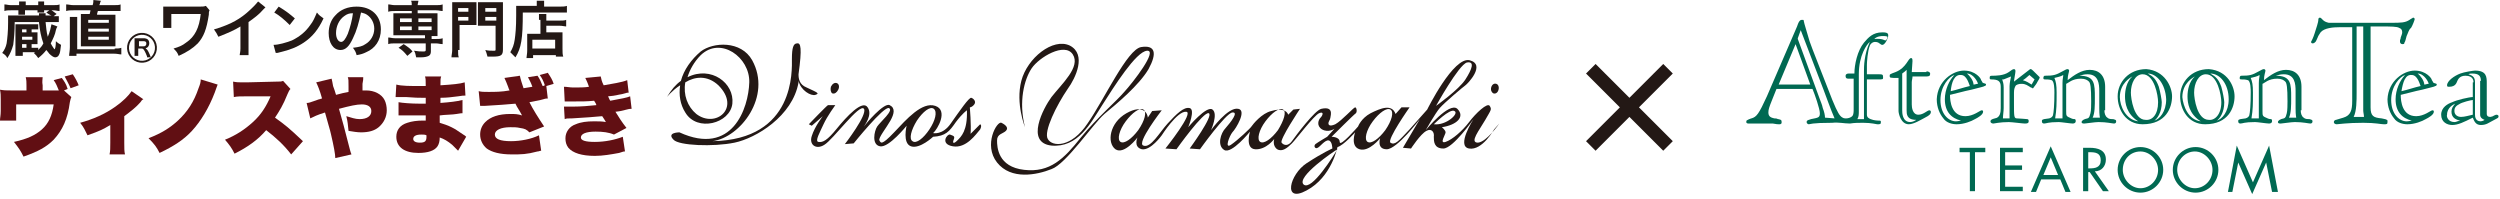 <?xml version="1.0" encoding="utf-8"?>
<!-- Generator: Adobe Illustrator 23.0.0, SVG Export Plug-In . SVG Version: 6.00 Build 0)  -->
<svg version="1.1" id="レイヤー_1" xmlns="http://www.w3.org/2000/svg" xmlns:xlink="http://www.w3.org/1999/xlink" x="0px"
	 y="0px" viewBox="0 0 340 27" width="340" height="27" style="enable-background:new 0 0 340 27;" xml:space="preserve">
<style type="text/css">
	.st0{fill:#231815;}
	.st1{fill:#610F13;}
	.st2{fill:none;stroke:#231815;stroke-width:0.262;}
	.st3{fill:#006952;}
</style>
<g>
	<g>
		<g>
			<path class="st0" d="M110.9,12.9c0.6-0.2,0.3-0.3-1.2-1c-1-0.4-1.1-1.2-1.1-1.8c0.5-3.6,0.3-4.3-0.2-4.2c-0.5,0-0.7,0.6-0.7,2.1
				c0,1.5,0.5,11-10.8,11.2c3.8-0.5,8.1-6.1,5.4-11c-1.5-2.7-5.3-2.5-7-1.2c-1.3,1.1-2.3,2.5-2.7,4c-0.7,0.5-1.3,1.2-1.9,2.2
				c0,0,0.7-0.9,1.8-1.6c-0.2,1.3,0,2.6,0.7,3.7c1.6,2.7,6.1,1.5,6.4-1.2c0.3-2.8-2.9-5.2-6.1-3.6c0.3-1,0.9-2.1,1.8-3
				c2.7-2.6,6.7,0.3,6.6,3.7c-0.1,3.5-2.3,10.1-9.5,6.8c0,0-1.8,0-0.8,1c0.7,0.8,5.4,1,8.3,0.4c2.9-0.6,7.9-3.6,8.7-8.2
				c0-0.1,0-0.1,0-0.2C108.9,12.3,110.3,13.1,110.9,12.9z M97.7,11.6c3.1,3.1-0.4,5.9-3,3.9c-1.2-1-1.8-2.6-1.5-4.3
				C94.5,10.4,96.2,10.2,97.7,11.6z"/>
			<path class="st0" d="M133.3,16.9l-1.3,1.3c0.1-1.1-0.1-3.6-0.1-3.6s0.3,0,0.6-0.4c0.3-0.4-0.1-0.8-0.4-0.9
				c-0.3-0.1-1.6,1.8-2.8,3.5c-1.1,1.6-2.4,1.3-2.4,1.3c0.6-0.5,2.1-3.1,0.3-3.7c-1.8-0.6-3.9,1.8-5.6,3.6c-1.8,1.9-1.8,1.4-2,1.1
				c-0.2-0.3,1-1.8,1.5-2.7c0.5-0.9,0.7-1.7-0.1-2.1c-0.8-0.4-3.3,2.6-3.5,2.9c0.1-0.2,1.2-1.6,0.5-2.6c-0.7-1.1-2.9,1.3-4.2,2.9
				c-1.3,1.6-1.9,1.9-2.5,1.8c-0.5-0.1,0.2-1.3,0.7-2.4c0.5-1.1,1.6-2.6,1.6-2.6s-0.8,0-1,0c-0.2,0.1-2.6,2.6-2.6,2.6l0.4,0.2
				l1.5-1.3c0,0-1.1,1.4-1.5,2.7c-0.4,1.2,0.6,1.9,1.7,1.2c1.2-0.7,4.8-5.7,5.4-4.9c0.5,0.8-2.6,4.8-2.6,4.8l1.2-0.1
				c0,0,4.1-5.1,4.8-4.8c0.7,0.3-1.2,1.9-1.6,2.5c-0.4,0.6-0.8,2.5,0.4,2.7c1.2,0.2,3.6-2.8,3.6-2.8s-0.6,2.4,0.6,2.8
				c1.2,0.4,3-1.3,3-1.3c1.7-0.1,2.2-0.7,3.1-2c0.9-1.2,1.5-1.6,1.5-1.6c0.1,2.8-0.8,3.6-1.3,4.1c-0.5,0.5-0.7,0.4-0.5-0.1
				c0.2-0.5,0-0.5-0.5-0.7c-0.4-0.1-1.4,1.3,0.4,1.6c1.8,0.3,3.1-1.6,3.7-2.3C133.6,17,133.3,16.9,133.3,16.9z M126.4,17.6
				c-0.8,1.2-1.8,2-2.3,1.6c-0.5-0.3-0.2-1.5,0.6-2.8c0.8-1.2,1.8-2,2.3-1.6C127.5,15.2,127.2,16.4,126.4,17.6z"/>
			<path class="st0" d="M113.2,12.7c0.3,0.1,0.6-0.1,0.8-0.5c0.2-0.4,0.1-0.8-0.2-0.9c-0.3-0.1-0.6,0.1-0.8,0.5
				C112.9,12.2,113,12.6,113.2,12.7z"/>
			<path class="st0" d="M156.2,9.4c1.2-2.2,0.9-3.3-1-3c-1.9,0.3-5,7.1-7.3,10.4c-2.2,3.3-4.8,3.2-5.4,2.1c-0.6-1,1.2-4.6,2.7-6.8
				c1.1-1.5,2.6-4.7,0.3-5.9c-2.3-1.1-5.8,1.7-6.6,4.8c-0.8,3.1,0.5,6.3,0.5,6.3c-0.9-3.5-0.1-6.5,0.9-8c1-1.5,4.5-3.6,5.6-1.9
				c1.1,1.7-1.5,4-2.9,5.8c-1.1,1.5-3.6,6.2,0,6.6c3.6,0.3,5.3-3,6.9-5.5c1.6-2.5,4.6-7.3,6.1-7.4c1.5-0.1-1.9,4.3-3.1,5.6
				c-1.1,1.3-3.6,3.4-5.9,6.2c-2.3,2.9-4.2,4.8-7.7,4.4c-3.6-0.4-3.7-3.1-3.7-4c0-0.9,0.8-0.9,1.2-1.3c0.4-0.4,0-0.8-0.6-1.1
				c-0.6-0.3-2.5,3-0.6,5.4c1.9,2.4,5.4,1.7,7.4,0.9c2-0.7,5.6-6.1,7.2-7.5C151.9,14.1,154.9,11.6,156.2,9.4z"/>
			<path class="st0" d="M203.9,16.8c0,0-1.7,2.5-2.9,2.6c-1.2,0,0.2-1.7,1-3.1c0.8-1.4,0.9-1.4,0.6-1.9c-0.3-0.5-1.9,1-2.8,2.2
				c-0.9,1.2-2.3,2.4-3.2,2.7c-0.9,0.3,0-1,0-1.3c0-0.3-0.5-0.7-0.5-0.7c2-0.3,3.2-1.4,2.1-2.5c-1.1-1-4.3,2.9-4.3,2.9
				s1.3-2.3,1.9-3c0.6-0.7,3.2-2.9,3.5-3.1c0.3-0.2,2.8-2.8,0.6-3.4c-2.2-0.6-5.8,6.7-5.8,6.7s-0.9,1-2.4,2.7
				c-1.5,1.6-2,2.2-2.6,1.8c-0.5-0.4,2.6-4.8,2.6-4.8l-1.1,0l-0.8,0.9c-0.5-1.4-2-0.8-3.4-0.1c-1.3,0.7-1.7,1.8-1.7,1.8
				s-2.5,2.9-2.5,2.1c0-0.7-1.1-0.7-1.1-0.7s3-3,3.3-3.2c0.2-0.2,0.1-0.8-0.1-0.8c-0.2,0-1.8,1.8-2.7,2.3c-0.9,0.4-1,0-0.9-0.3
				c0.1-0.3,0.2-0.2,0.3-1c0.1-0.8-0.4-1-1.3-0.8c-0.9,0.2-3.5,3.7-4,4.4c-0.5,0.7-1.1,0.6-1.4,0.2c-0.3-0.4,2.5-4.6,2.5-4.6
				l-0.9,0.1l-0.7,0.7c-0.2-0.6-1-0.9-2.3-0.5c-1.3,0.3-2.5,1.8-2.7,2.1c-0.1,0.2-1.9,1.9-2.8,2.5c-0.9,0.6-0.2-1.2,0.2-1.7
				c0.5-0.5,2-3,0.8-3.2c-1.4-0.3-3.7,2.9-3.7,2.9s1-2.2,0.2-2.8c-0.8-0.6-3.3,2.4-3.3,2.4s1-2.4,0.2-2.6c-0.8-0.2-1.8,0.8-3,2.1
				c-1.1,1.2-2.3,3.4-3.3,3c-1-0.3,2.5-4.8,2.5-4.8l-1.3,0.1l-0.6,0.9c0-0.5-0.6-1.9-2.9-0.6c-2.3,1.3-2.7,4-1.5,4.9
				c1.2,0.8,3-1.6,3-1.6s-0.6,1.3,0.6,1.6c1.2,0.2,2.7-1.9,2.7-1.9s2.1-3.3,3.3-3.2c1.2,0-2.8,5-2.8,5l1.5,0.1c0,0,3.7-5.2,4.4-4.9
				c0.7,0.3-2.6,4.8-2.6,4.8l1.4,0.1c0,0,3.5-4.9,4.4-5c0.9-0.1-0.2,1.3-0.9,2.1c-0.7,0.7-1.2,2.4-0.2,3c1,0.6,3.5-2.5,3.5-2.5
				s-0.7,2.3,0.7,2.4c1.5,0.1,2.6-1.4,2.6-1.4s-0.3,0.9,0.4,1.4c0.7,0.4,1.4-0.2,2-0.8c0.6-0.6,3-3.8,3.7-4.1
				c0.7-0.3,0.5,0.3,0.2,0.6c-0.3,0.3-0.6,1.1,0.2,1.6c0.9,0.5,1.7-0.1,1.7-0.1l-1,1.1c0,0-1.2,0.7-1.6,1c-0.3,0.3,0,0.7,0.3,0.5
				c0.3-0.1,1-1.1,1.5-1c0.5,0.1,0.5,1.1,0.5,1.1s-1.2,0.5-3.5,2c-2.3,1.5-3.3,5.5,0,3.7c3.4-1.8,4.2-5.9,4.2-5.9
				c0.8-0.2,2.4-2,2.4-2s-0.7,1.9,0.6,2.3c1.3,0.4,2.8-1.5,2.8-1.5s-0.5,1.5,0.9,1.5c1.4,0,4.5-4.1,4.5-4.1l-2.3,3.9l1.1,0.1
				c0,0,1.3-2,2.1-2.4c0.7-0.4,1.1,0.2,1,0.8c0,0.6,0,1.6,1.3,1.6c1.3,0,4.1-4,4.1-4s-2.4,3.7-0.6,4c1.8,0.3,3.4-2.6,3.4-2.6
				L203.9,16.8z M199.5,8.5c1.1-0.2,0.7,0.9-0.2,2.3c-0.9,1.4-4,3.6-4,3.6S198.4,8.8,199.5,8.5z M154.8,17.7
				c-0.9,1.2-1.9,1.9-2.4,1.6c-0.5-0.3-0.2-1.6,0.7-2.8c0.9-1.2,1.9-1.9,2.4-1.6C156,15.2,155.7,16.4,154.8,17.7z M173.8,17.7
				c-0.9,1.2-1.9,1.9-2.4,1.6c-0.5-0.3-0.2-1.6,0.7-2.8c0.9-1.2,1.9-1.9,2.4-1.6C175,15.2,174.6,16.4,173.8,17.7z M181.9,20.3
				C181.9,20.3,181.9,20.3,181.9,20.3c-0.5,0.8-3.5,5.7-4.6,4.8C176.2,24.1,181.5,20.5,181.9,20.3C181.9,20.2,181.9,20.2,181.9,20.3
				L181.9,20.3z M188.4,17.7c-0.9,1.2-1.9,1.9-2.4,1.6c-0.5-0.3-0.2-1.6,0.7-2.8c0.9-1.2,1.9-1.9,2.4-1.6
				C189.6,15.2,189.3,16.4,188.4,17.7z M195,16.9c0,0,2.2-2.2,2.8-1.8C198.5,15.4,196.7,17.1,195,16.9z"/>
			<path class="st0" d="M203.1,12.7c0.3,0.1,0.6-0.1,0.7-0.5c0.1-0.3,0-0.7-0.3-0.8c-0.3-0.1-0.6,0.1-0.7,0.5
				C202.7,12.3,202.9,12.6,203.1,12.7z"/>
		</g>
		<g>
			<path class="st0" d="M5.2,6.8c0.3-0.3,0.5-0.5,0.7-0.9C5.6,5.1,5.4,4.1,5.3,3H2c0,1.3-0.1,2.3-0.2,3.1C1.6,6.8,1.4,7.3,1,7.9
				C0.8,7.5,0.6,7.4,0.3,7.2c0.3-0.4,0.5-0.8,0.6-1.3C1,5.2,1.1,4.3,1.1,3.1c0-0.4,0-0.7,0-1c0.2,0,0.5,0,0.9,0h3.3
				c0-0.1,0-0.1,0-0.3h0.9c0,0.1,0,0.1,0,0.3H7C6.7,2,6.6,1.9,6.3,1.7l0.4-0.3H6c0,0.1,0,0.2,0,0.3H5.1c0-0.1,0-0.2,0-0.3H3.4v0.2
				c0,0.2,0,0.3,0,0.4H2.5c0-0.1,0-0.2,0-0.4V1.4H1.5c-0.4,0-0.6,0-0.9,0.1V0.6c0.3,0,0.5,0.1,0.9,0.1h1.1V0.6c0-0.2,0-0.3,0-0.4
				h0.9c0,0.2,0,0.2,0,0.4v0.1h1.7V0.6c0-0.2,0-0.3,0-0.4H6c0,0.1,0,0.2,0,0.4v0.1h1.2c0.4,0,0.7,0,0.9-0.1v0.9
				c-0.3,0-0.5-0.1-0.9-0.1H7c0.2,0.1,0.4,0.3,0.7,0.5L7.3,2.2c0.4,0,0.5,0,0.7,0V3C7.7,3,7.4,3,7.1,3H6.2c0.1,0.8,0.1,1.3,0.3,2
				C6.8,4.3,6.9,3.8,7,3.3l0.8,0.3c0,0.1-0.1,0.1-0.2,0.5C7.5,4.7,7.2,5.3,6.9,5.9c0.2,0.4,0.5,0.8,0.5,0.8c0.1,0,0.2-0.4,0.2-1.1
				C7.8,5.8,8.1,6,8.3,6.1C8.2,6.8,8.2,7.2,8,7.5C7.9,7.7,7.7,7.8,7.5,7.8C7.3,7.8,7,7.6,6.7,7.3C6.6,7.2,6.5,7,6.3,6.8
				C6,7.2,5.7,7.5,5.2,7.9C5,7.6,4.9,7.5,4.6,7.2c0.1,0,0.1-0.1,0.2-0.1c-0.1,0-0.2,0-0.3,0H3.1v0.5H2.1c0-0.3,0-0.5,0-0.9V4
				c0-0.3,0-0.5,0-0.7c0.2,0,0.4,0,0.8,0h1.5c0.4,0,0.6,0,0.8,0v0.7C4.9,4,4.8,4,4.5,4H4.3v0.4h0.3c0.3,0,0.5,0,0.5,0
				c0,0.1,0,0.2,0,0.4v0.8c0,0.2,0,0.3,0,0.4C4.9,6,4.9,6,4.6,6H4.3v0.5h0.2c0.4,0,0.6,0,0.7,0V6.8z M3.6,4.4V4H3v0.4H3.6z M4.4,5.4
				V5H3v0.4H4.4z M3,6v0.5h0.6V6H3z"/>
			<path class="st0" d="M12.6,0.7c0.1-0.3,0.1-0.5,0.1-0.7l1,0.1c0,0.1,0,0.1-0.1,0.3c0,0.1,0,0.1-0.1,0.3h1.9c0.5,0,0.8,0,1-0.1
				v0.9c-0.3,0-0.5,0-1,0h-2.1c0,0.2-0.1,0.2-0.1,0.5h1.5c0.5,0,0.7,0,1,0c0,0.2,0,0.5,0,1v2.4c0,0.5,0,0.7,0,0.9c-0.3,0-0.4,0-1,0
				H12c-0.5,0-0.7,0-1,0c0-0.2,0-0.5,0-0.9V2.9c0-0.5,0-0.7,0-1c0.3,0,0.5,0,1,0h0.2c0-0.1,0.1-0.3,0.1-0.5h-2.3c-0.4,0-0.7,0-1,0.1
				V0.6c0.3,0,0.6,0.1,1,0.1H12.6z M15.6,6.6c0.4,0,0.6,0,0.9-0.1v0.9c-0.3,0-0.5-0.1-1-0.1h-5.1v0.3h-1c0-0.3,0.1-0.7,0.1-1.2V3.2
				c0-0.5,0-0.7,0-0.9h1c0,0.2,0,0.5,0,0.9v3.5H15.6z M12,3.1h2.8V2.7H12V3.1z M12,4.3h2.8V3.9H12V4.3z M12,5.4h2.8V5H12V5.4z"/>
			<path class="st0" d="M28.5,1.4c-0.1,0.2-0.1,0.3-0.1,0.6c-0.3,2-0.7,3-1.5,3.9c-0.7,0.7-1.5,1.2-2.6,1.7c-0.2-0.5-0.3-0.6-0.7-1
				c0.7-0.2,1.2-0.4,1.7-0.8c1.2-0.8,1.8-2,2-3.9l-4,0v1.2c0,0.6,0,0.6,0,0.7l-1.1,0c0-0.2,0-0.3,0-0.7V1.6c0-0.4,0-0.5,0-0.7
				c0.2,0,0.5,0,0.7,0h4.1c0.6,0,0.7,0,1-0.1L28.5,1.4z"/>
			<path class="st0" d="M36.1,1c-0.1,0.1-0.2,0.2-0.3,0.3c-0.6,0.7-1.3,1.2-2,1.7v3.6c0,0.5,0,0.7,0,0.9h-1.2c0-0.2,0.1-0.4,0.1-0.9
				v-3c-1,0.6-1.5,0.8-3,1.4c-0.2-0.4-0.3-0.6-0.6-1c1.7-0.5,3.1-1.1,4.4-2.2c0.7-0.6,1.3-1.2,1.6-1.6L36.1,1z"/>
			<path class="st0" d="M37.2,6.1c0.7,0,1.7-0.3,2.5-0.6c1-0.5,1.8-1.1,2.5-2.1c0.4-0.5,0.6-1,0.9-1.7c0.3,0.4,0.5,0.5,0.9,0.8
				c-0.7,1.5-1.5,2.5-2.7,3.3c-0.9,0.6-1.9,1-3.2,1.3c-0.3,0.1-0.4,0.1-0.6,0.1L37.2,6.1z M37.9,0.9c1,0.6,1.5,1,2.2,1.6l-0.7,0.9
				c-0.7-0.7-1.4-1.3-2.1-1.7L37.9,0.9z"/>
			<path class="st0" d="M48,5.2c-0.5,1.1-1,1.6-1.7,1.6c-1,0-1.6-1-1.6-2.3c0-0.9,0.3-1.8,0.9-2.4c0.7-0.8,1.7-1.2,2.9-1.2
				c2,0,3.3,1.2,3.3,3.1c0,1.5-0.8,2.6-2,3.1c-0.4,0.2-0.7,0.3-1.3,0.4c-0.1-0.4-0.2-0.6-0.5-1c0.8-0.1,1.3-0.2,1.7-0.5
				c0.7-0.4,1.2-1.2,1.2-2.1c0-0.8-0.4-1.5-1-1.9c-0.3-0.2-0.5-0.2-0.8-0.3C48.8,3.1,48.5,4.2,48,5.2z M46.8,2.2
				c-0.7,0.5-1.1,1.4-1.1,2.3c0,0.7,0.3,1.2,0.7,1.2c0.3,0,0.6-0.4,0.9-1.1c0.3-0.8,0.6-1.9,0.7-2.8C47.5,1.8,47.2,1.9,46.8,2.2z"/>
			<path class="st0" d="M53.7,1.5c-0.4,0-0.6,0-0.9,0.1V0.6c0.3,0,0.5,0.1,0.9,0.1H56c0-0.3,0-0.4-0.1-0.6h1c0,0.2-0.1,0.4-0.1,0.6
				h2.5c0.4,0,0.6,0,0.9-0.1v0.9c-0.3,0-0.5-0.1-0.9-0.1h-2.5v0.4h1.9c0.4,0,0.6,0,0.8,0c0,0.3,0,0.4,0,0.7v1.7c0,0.3,0,0.4,0,0.7
				c-0.3,0-0.4,0-0.8,0v0.4h0.6c0.4,0,0.6,0,0.9-0.1V6c-0.3,0-0.6-0.1-0.9-0.1h-0.7V7c0,0.3-0.1,0.5-0.3,0.6
				c-0.2,0.1-0.5,0.2-1.1,0.2c-0.1,0-0.3,0-0.6,0c-0.1-0.4-0.1-0.6-0.3-0.9C56.9,7,57.2,7,57.5,7c0.3,0,0.4,0,0.4-0.2V5.9h-4.2
				c-0.3,0-0.6,0-0.9,0.1V5.1c0.3,0,0.5,0.1,0.9,0.1h4.1V4.8h-3.5c-0.4,0-0.6,0-0.8,0c0-0.3,0-0.4,0-0.7V2.5c0-0.3,0-0.4,0-0.7
				c0.2,0,0.4,0,0.8,0H56V1.5H53.7z M55.4,7.6c-0.5-0.6-0.7-0.8-1.2-1.1L54.9,6c0.6,0.4,0.9,0.6,1.2,1L55.4,7.6z M54.4,2.5V3H56V2.5
				H54.4z M54.4,3.6v0.5H56V3.6H54.4z M56.9,3h1.8V2.5h-1.8V3z M56.9,4.1h1.8V3.6h-1.8V4.1z"/>
			<path class="st0" d="M62.3,6.8c0,0.5,0,0.8,0.1,1h-1c0-0.3,0.1-0.6,0.1-1V1.2c0-0.4,0-0.7,0-0.9c0.2,0,0.4,0,0.9,0h1.5
				c0.4,0,0.6,0,0.9,0c0,0.2,0,0.5,0,0.8v1.6c0,0.4,0,0.6,0,0.7c-0.2,0-0.5,0-0.8,0h-1.5V6.8z M62.3,1.6h1.4V1.1h-1.4V1.6z
				 M62.3,2.8h1.4V2.3h-1.4V2.8z M68.4,6.7c0,0.8-0.2,1-1.4,1c-0.2,0-0.3,0-0.7,0C66.2,7.3,66.1,7,66,6.8c0.4,0.1,0.8,0.1,1.1,0.1
				c0.3,0,0.3,0,0.3-0.2V3.5h-1.6c-0.3,0-0.6,0-0.8,0c0-0.2,0-0.4,0-0.8V1.1c0-0.3,0-0.5,0-0.8c0.2,0,0.4,0,0.9,0h1.6
				c0.4,0,0.6,0,0.9,0c0,0.3,0,0.5,0,0.9V6.7z M66,1.6h1.5V1.1H66V1.6z M66,2.8h1.5V2.3H66V2.8z"/>
			<path class="st0" d="M73,0.6c0-0.2,0-0.4,0-0.5h1c0,0.1,0,0.3,0,0.5v0.3H76c0.5,0,0.8,0,1.1-0.1v0.9c-0.3,0-0.6,0-1,0h-5
				c0,3.6-0.2,4.8-1,6.1c-0.3-0.3-0.4-0.4-0.7-0.7c0.3-0.5,0.5-1,0.6-1.7c0.1-0.7,0.2-1.6,0.2-3.3c0-0.7,0-1,0-1.3c0.3,0,0.6,0,1,0
				H73V0.6z M73.3,2.7c0-0.5,0-0.6,0-0.8h1c0,0.2,0,0.4,0,0.8v0.1h1.8c0.4,0,0.7,0,0.9-0.1v0.9c-0.2,0-0.5-0.1-0.9-0.1h-1.8v0.9h1.5
				c0.4,0,0.5,0,0.7,0c0,0.3,0,0.5,0,0.8v1.4c0,0.5,0,0.8,0.1,1.1h-1V7.5h-3.1v0.4h-0.9c0-0.2,0.1-0.6,0.1-1V5.3c0-0.3,0-0.5,0-0.7
				c0.2,0,0.4,0,0.7,0h1.1V2.7z M72.4,6.6h3.1V5.4h-3.1V6.6z"/>
		</g>
		<g>
			<path class="st1" d="M9.7,13.2c-0.1,0.2-0.1,0.3-0.2,0.7c-0.3,2.3-1,3.8-2.2,5.1c-1,1-2.1,1.6-4.1,2.3c-0.4-0.8-0.6-1.1-1.3-2
				c1.8-0.4,2.9-0.9,3.8-1.7c0.9-0.8,1.4-1.9,1.6-3.4H2.2v1c0,0.5,0,0.9,0,1.2H0c0-0.4,0.1-0.7,0.1-1.3v-1.6c0-0.5,0-0.8-0.1-1.3
				c0.6,0.1,0.8,0.1,1.5,0.1h2.1v-0.7c0-0.4,0-0.7-0.1-1.1h2.3c0,0.3-0.1,0.6,0,1.1v0.7H8c-0.2-0.5-0.4-1-0.7-1.4l1.1-0.3
				C8.7,11,9,11.4,9.2,12.1l-0.5,0.2L9.7,13.2z M9.9,10.1c0.4,0.6,0.6,1,0.8,1.5L9.6,12c-0.2-0.5-0.5-1-0.8-1.6L9.9,10.1z"/>
			<path class="st1" d="M19.5,13.5c-0.2,0.1-0.2,0.1-0.4,0.4c-0.6,0.7-1.4,1.3-2.2,1.9v3.6c0,0.8,0,1.2,0.1,1.6h-2.1
				c0.1-0.5,0.1-0.8,0.1-1.6V17c-1,0.6-1.4,0.8-3.1,1.4c-0.3-0.6-0.5-1.1-1-1.7c1.8-0.5,3.4-1.2,4.8-2.2c1-0.7,1.8-1.5,2.2-2.1
				L19.5,13.5z"/>
			<path class="st1" d="M29.6,11.5c-0.1,0.3-0.2,0.5-0.4,1.1c-0.8,2.1-1.9,3.9-3.1,5.2c-1.1,1.2-2.5,2.1-4.4,3
				c-0.4-0.8-0.7-1.2-1.5-2c1.8-0.7,2.9-1.4,4-2.4c1.3-1.2,2.2-2.6,2.8-4.4c0.2-0.5,0.3-0.8,0.3-1.2L29.6,11.5z"/>
			<path class="st1" d="M39.6,21c-1-1.3-2.1-2.3-3.4-3.3c-1.1,1.3-2.5,2.3-4.3,3.2c-0.4-0.8-0.7-1.2-1.3-1.9
				c1.5-0.6,2.7-1.4,3.8-2.4c1.1-1,1.8-2.1,2.4-3.5l-3.1,0c-1,0-1.4,0-1.9,0.1l-0.1-2.1c0.5,0.1,0.8,0.1,1.2,0.1c0.1,0,0.3,0,0.7,0
				l4-0.1c0.6,0,0.6,0,0.9-0.1l1,1.1c-0.2,0.2-0.2,0.3-0.4,0.7c-0.6,1.5-1.1,2.3-1.7,3.2c1.4,1,1.9,1.4,3.8,3.2L39.6,21z"/>
			<path class="st1" d="M45.1,10.7c0.1,0.4,0.1,0.5,0.2,1c0.2,0.5,0.2,0.6,0.4,1.2c0.8-0.2,1.1-0.3,1.7-0.4c0-0.3,0-0.3,0-0.8
				c0-0.8,0-0.9-0.1-1.2h2.1c0,0.3,0,0.4-0.1,0.9c0,0.1,0,0.1,0,0.6v0.3c0.3,0,0.3,0,0.5,0c1.1,0,2.1,0.5,2.5,1.3
				c0.2,0.4,0.3,0.9,0.3,1.4c0,0.9-0.4,1.7-1.1,2.3c-0.6,0.5-1.4,0.7-2.4,0.7c-0.5,0-1.1-0.1-1.7-0.2c-0.1-0.9-0.1-1.2-0.3-2
				c0.7,0.2,1.2,0.4,1.8,0.4c1,0,1.6-0.4,1.6-1.1c0-0.6-0.5-0.9-1.3-0.9c-0.7,0-1.6,0.2-3.1,0.6c0.3,1,0.9,3.2,1.5,5.6
				c0.1,0.3,0.1,0.4,0.2,0.6l-2.2,0.5c0-0.5-0.2-1.6-0.6-3.3c-0.1-0.5-0.4-1.4-0.8-2.9c-1,0.3-1.6,0.6-2,0.8L41.7,14
				c0.3,0,0.3,0,1.7-0.5c0.2,0,0.2-0.1,0.4-0.1c-0.3-1.1-0.6-1.8-0.8-2.2L45.1,10.7z"/>
			<path class="st1" d="M53.9,11.5c0.7,0.2,1.9,0.2,3.4,0.2c0.1,0,0.3,0,0.6,0c0-0.8,0-1-0.1-1.3H60c-0.1,0.3-0.1,0.4-0.1,1.2
				c1.6-0.1,2.7-0.2,3.3-0.4l0.1,1.8c-0.3,0-0.4,0-1,0.1c-0.8,0.1-1.5,0.2-2.4,0.2c0,0.3,0,0.3,0,0.7c1.3-0.1,2.2-0.2,3-0.4l0,1.8
				c-0.2,0-0.2,0-0.8,0.1c-0.5,0.1-1.7,0.1-2.3,0.2c0,0.5,0,0.5,0,1c0.6,0.2,1,0.3,1.6,0.6c0.6,0.3,0.7,0.4,1.6,1
				c0.2,0.1,0.3,0.2,0.4,0.3l-1.1,1.9c-0.4-0.4-0.4-0.4-0.8-0.8c-0.6-0.5-1.1-0.8-1.7-1c0,0.5-0.1,0.9-0.3,1.2
				c-0.4,0.6-1.3,0.9-2.6,0.9c-1.9,0-3-0.8-3-2.2c0-0.9,0.5-1.6,1.5-1.9c0.6-0.2,1.3-0.3,2.1-0.3c0.2,0,0.2,0,0.4,0
				c0-0.4,0-0.6,0-0.7c-0.2,0-0.7,0-0.9,0c-0.7,0-1.2,0-1.9,0c-0.5,0-0.6,0-0.9,0l0-1.8c0.5,0.1,1.7,0.2,2.9,0.2c0.2,0,0.4,0,0.8,0
				c0-0.1,0-0.1,0-0.2c0,0,0,0,0-0.3c0-0.2,0-0.2,0-0.3c-0.3,0-0.4,0-0.5,0c-0.6,0-0.8,0-2.2-0.1c-0.4,0-0.4,0-0.9,0
				c-0.2,0-0.3,0-0.3,0c0,0-0.1,0-0.2,0L53.9,11.5z M57.3,18.3c-0.7,0-1.1,0.2-1.1,0.6c0,0.3,0.3,0.5,0.9,0.5c0.7,0,0.9-0.2,0.9-0.8
				c0-0.1,0-0.2,0-0.2C57.8,18.3,57.6,18.3,57.3,18.3z"/>
			<path class="st1" d="M73.1,10.3c0.3,0.4,0.5,0.9,0.7,1.4c0.2,0,0.2-0.1,0.3-0.1c-0.2-0.6-0.4-1-0.7-1.4l1.1-0.3
				c0.4,0.6,0.6,0.9,0.8,1.5l-1,0.3l0.2,1.7c-0.3,0-0.3,0-1,0.2c-0.5,0.1-1,0.2-1.5,0.3c0.5,1,1.2,2.1,2,3.3l-2,0.8
				c-0.4-0.4-0.6-0.5-1.3-0.6c-0.4-0.1-0.8-0.1-1.3-0.1c-1.3,0-2.1,0.4-2.1,1c0,0.6,0.7,0.9,2.2,0.9c1.3,0,2.8-0.3,3.8-0.8l0.3,2.1
				c-0.2,0-0.3,0.1-0.5,0.1c-1.5,0.4-2.2,0.4-3.5,0.4c-1.6,0-2.7-0.3-3.4-0.8c-0.6-0.5-0.9-1.2-0.9-1.9c0-0.6,0.2-1.2,0.7-1.7
				c0.7-0.7,1.8-1.1,3.4-1.1c0.6,0,1,0,1.6,0.2c-0.2-0.4-0.4-0.7-0.7-1.2c-0.1-0.2-0.1-0.2-0.2-0.4c-1,0.1-2.5,0.2-4.2,0.3
				c-0.3,0-0.4,0-0.6,0l-0.2-2c0.4,0.1,0.7,0.1,1.3,0.1c0.9,0,1.8,0,2.9-0.2c-0.1-0.2-0.1-0.2-0.2-0.5c-0.2-0.5-0.3-0.8-0.5-1.2
				l2.1-0.3c0.1,0.5,0.3,1.1,0.5,1.7c0.5-0.1,0.7-0.1,1.2-0.2c-0.2-0.6-0.4-0.9-0.6-1.3L73.1,10.3z"/>
			<path class="st1" d="M76.7,11.8c0.4,0,0.8,0.1,1.3,0.1c0.7,0,1.6,0,2.1-0.1c-0.2-0.6-0.4-1-0.5-1.2l2.1-0.2
				c0.1,0.4,0.1,0.6,0.4,1.2c1.1-0.2,2.5-0.4,3.2-0.7l0.2,1.7c-0.2,0-0.2,0-0.9,0.2c-0.7,0.1-0.7,0.2-1.9,0.3
				c0.1,0.2,0.2,0.5,0.3,0.6c1.6-0.3,2.2-0.4,2.7-0.6l0.2,1.7c-0.3,0-0.3,0-1.5,0.3c0,0-0.6,0.1-0.7,0.1c0.5,0.8,0.8,1.3,1.5,2.2
				l-1.7,0.9C82.8,18,82,17.9,81,17.9c-1.3,0-2,0.3-2,0.8c0,0.4,0.6,0.6,1.9,0.6c1.4,0,2.8-0.3,3.8-0.7l0.3,2c-0.2,0-0.2,0-0.8,0.2
				c-1.1,0.2-2.2,0.4-3.3,0.4c-1.8,0-3-0.4-3.6-1.1c-0.3-0.4-0.4-0.8-0.4-1.3c0-0.8,0.5-1.6,1.4-1.9c0.7-0.3,1.5-0.4,2.5-0.4
				c0.6,0,1.1,0,1.6,0.1c-0.1-0.2-0.3-0.5-0.5-0.8c-1,0.1-2.4,0.2-4.1,0.3c-0.7,0-0.7,0-1,0.1l-0.1-1.7c0.3,0,0.6,0,1.2,0
				c1.1,0,2.3-0.1,3.2-0.2c0-0.1-0.1-0.3-0.3-0.6c-1,0.1-1.6,0.1-3.1,0.1c-0.5,0-0.6,0-0.9,0L76.7,11.8z"/>
		</g>
		
			<ellipse transform="matrix(0.998 -7.065353e-02 7.065353e-02 0.998 -0.412 1.377)" class="st2" cx="19.3" cy="6.5" rx="1.9" ry="1.9"/>
		<g>
			<path class="st0" d="M20,7.7c0-0.1-0.1-0.2-0.2-0.5c-0.2-0.4-0.3-0.6-0.5-0.6h-0.5v0.6c0,0.2,0,0.3,0,0.4h-0.5c0-0.1,0-0.2,0-0.4
				V5.6c0-0.2,0-0.3,0-0.4c0.1,0,0.2,0,0.4,0h0.8c0.5,0,0.8,0.2,0.8,0.7c0,0.2-0.1,0.4-0.2,0.5c-0.1,0.1-0.2,0.1-0.3,0.2
				c0.2,0.1,0.3,0.2,0.6,0.9c0,0.1,0.1,0.2,0.1,0.3H20z M19.5,6.3c0.1,0,0.2,0,0.3-0.1c0.1-0.1,0.1-0.2,0.1-0.3
				c0-0.2-0.1-0.3-0.4-0.3h-0.6v0.7H19.5z"/>
		</g>
	</g>
	<g>
		<path class="st0" d="M226.2,20.5l-4.6-4.6l-4.6,4.6l-1.3-1.3l4.6-4.6l-4.6-4.6l1.3-1.3l4.6,4.6l4.6-4.6l1.3,1.3l-4.6,4.6l4.6,4.6
			L226.2,20.5z"/>
	</g>
	<g>
		<g>
			<path class="st3" d="M262,9.7c0.2,0,0.5,0.1,0.5,0.3c0,0.4-0.2,0.4-0.7,0.4h-1.7c0,0.3-0.1,0.5-0.1,0.8v3c0,0.4,0.1,1.4,0.9,1.4
				c0.7,0,1.2-0.6,1.5-0.6c0.1,0,0.2,0.1,0.2,0.2c0,0.3-0.2,0.5-0.8,0.8c-0.4,0.2-1.5,0.9-2.2,0.9c-1.1,0-1.4-1.5-1.4-1.8l0-4.5
				c-1.2,0-1.2,0-1.2-0.3c0-0.2,0-0.2,0.8-0.5c1.5-0.6,1.7-1.9,2.1-1.9c0.1,0,0.2,0,0.2,0.4c0,0.3-0.1,1.2-0.1,1.5H262z M259.4,9.4
				c-0.2,0.2-0.4,0.4-0.7,0.6v5c0,0.3,0,1.6,1.1,1.6c0.3,0,0.7-0.2,0.8-0.3c-1.3,0-1.3-0.8-1.3-1.3V9.4z"/>
			<path class="st3" d="M267.1,9.6c1.6,0,2.3,1.1,2.3,1.2c0,0.1,0.2,0.3,0.2,0.4c0.2,0.2,0.5,0.1,0.5,0.3c0,0.1-0.1,0.2-0.2,0.2
				c-0.1,0.1-0.7,0.2-1.8,0.5c-1,0.2-2,0.5-2.9,0.7c0,0.9,0.2,2.9,2.1,2.9c1.1,0,2-0.8,2.2-0.8c0.2,0,0.2,0.1,0.2,0.2
				c0,0.4-0.7,0.8-1.1,1c-0.5,0.3-1.5,0.7-2.5,0.7c-0.6,0-1.4-0.2-1.8-0.8c-0.5-0.6-0.9-1.5-0.9-2.6C263.5,11,265.6,9.6,267.1,9.6z
				 M265.3,12.4c0.9-0.2,1.7-0.5,2.6-0.7c-0.1-0.2-0.4-1.5-1.2-1.5C265.8,10.1,265.4,11.2,265.3,12.4z M265.8,10.2
				c-0.7,0.2-1.9,1.5-1.9,3.4c0,1.9,1.1,2.9,2.1,2.9c0.3,0,0.6-0.1,0.7-0.1c-1.3-0.3-2.2-1.2-2.2-2.9
				C264.5,12.2,265.1,10.9,265.8,10.2z M269,11.4c0-0.2-0.6-1.4-1.5-1.4c0.4,0.3,0.9,1,0.9,1.5C268.6,11.5,268.8,11.4,269,11.4z"/>
			<path class="st3" d="M272.1,11.8c0-0.8-0.4-1-1.3-1c-0.2,0-0.2-0.1-0.2-0.2c0-0.2,0-0.3,0.3-0.3c0.5,0,1.6,0,2.3-0.5
				c0.3-0.2,0.5-0.4,0.7-0.4c0.2,0,0.2,0.2,0.2,0.3c0,0.2-0.2,1.2-0.2,1.4l2.2-1.7l0.1,0c0.1,0,0.3,0.2,1.2,1.1
				c0,0.2-0.2,0.4-0.4,0.8c-0.1,0.2-0.3,0.4-0.5,0.7h-0.1c0,0-0.1-0.1-0.2-0.1c-0.5-0.3-0.7-0.5-1.3-0.5c-0.3,0-0.7,0.1-0.8,0.3
				c-0.1,0.2-0.2,0.4-0.2,0.9c0,0.5,0,1,0,1.5c0,1.7,0,2,0.4,2c0.4,0,1.3,0.1,1.4,0.1c0.2,0,0.2,0.2,0.2,0.3c0,0.2-0.1,0.3-0.5,0.3
				c-0.3,0-1.8-0.2-2.2-0.2c-1.2,0-2,0.2-2.1,0.2c-0.2,0-0.4-0.1-0.4-0.3c0-0.2,0.2-0.3,0.6-0.4c0.7-0.1,0.8-0.8,0.8-1.4V11.8z
				 M272.5,14.7c0,0.4-0.1,1-0.1,1.4h0.9c0-0.2,0-0.4,0-0.5v-3.9c0-0.5,0.2-1.2,0.2-1.3c-0.2,0.1-0.8,0.3-1,0.4c0,0-0.1,0-0.2,0
				c0.1,0.3,0.2,0.6,0.2,1.1V14.7z M275.1,10.9c0.6,0.2,0.7,0.3,1.2,0.6c0.1-0.2,0.3-0.5,0.4-0.7c-0.1-0.1-0.6-0.5-0.7-0.6
				C275.8,10.4,275.2,10.9,275.1,10.9z"/>
			<path class="st3" d="M286.2,15c0,0.4,0.1,0.8,0.4,1c0.2,0.2,0.5,0.2,0.8,0.2c0.3,0.1,0.4,0.1,0.4,0.3c0,0.2-0.1,0.3-0.3,0.3
				c-0.2,0-1-0.2-2.1-0.2c-0.5,0-1.7,0.2-1.9,0.2c-0.2,0-0.4,0-0.4-0.2c0-0.2,0.3-0.4,0.8-0.5c0.3-0.1,0.3-0.4,0.4-0.7
				c0.1-0.3,0.1-1.3,0.1-1.6c0-1.9-0.1-2.5-0.3-2.7c-0.2-0.2-0.5-0.4-1.1-0.4c-1.2,0-1.7,0.6-2,0.7v3.7c0,0.7,0,0.7,0.7,1
				c0.2,0.1,0.4,0.1,0.5,0.1c0.1,0.1,0.1,0.1,0.1,0.3c0,0.2-0.2,0.3-0.4,0.3c-0.3,0-1.6-0.2-1.9-0.2c-1.5,0-1.7,0.2-2,0.2
				c-0.2,0-0.3-0.1-0.3-0.3c0-0.2,0-0.2,0.3-0.3l0.7-0.1c0.3-0.1,0.4-0.2,0.5-0.4c0.1-0.4,0.2-1.4,0.2-3.1c0-0.4,0-1.6-0.4-1.7
				c-0.3-0.1-0.6-0.1-0.9-0.1c-0.2,0-0.2-0.1-0.2-0.2c0-0.2,0.1-0.3,0.2-0.3c1.2,0,1.5-0.1,2.4-0.6c0.4-0.2,0.5-0.3,0.7-0.3
				c0.1,0,0.2,0.1,0.2,0.2c0,0.2-0.2,0.6-0.2,1.3c0.9-0.7,1.9-1.4,3-1.4c1.2,0,2.1,0.7,2.1,2.3V15z M280.5,16.1c0-0.2,0-0.4,0-0.6
				v-4.2c0-0.6,0.1-0.8,0.1-1.1c-0.3,0.2-0.8,0.3-1.2,0.4c0.2,0.5,0.3,0.9,0.3,2c0,1.5,0,2.3-0.2,3.5H280.5z M285.6,16.1
				c-0.1-0.6-0.1-1-0.1-1.4v-2.3c0-1-0.1-2.3-1.6-2.3c-0.5,0-0.7,0.1-1.1,0.2c2.1,0,2.1,1.1,2.1,3c0,1.1,0,2.1-0.3,2.7H285.6z"/>
			<path class="st3" d="M295.4,13.1c0,1.5-0.8,3.8-4,3.8c-2.3,0-3.4-2-3.4-3.8c0-1.9,1.5-3.7,3.9-3.7
				C294.4,9.6,295.4,11.8,295.4,13.1z M293.5,13.9c0-0.9-0.5-3.8-2.1-3.8c-1,0-1.6,1.2-1.6,2.5c0,0.8,0.4,3.7,2,3.7
				C292.7,16.4,293.5,15.6,293.5,13.9z M290.8,16.5c-1.6-1-1.8-2.5-1.8-3.4c0-0.8,0.2-2,1-2.7c-0.2,0.1-1.7,0.9-1.7,2.8
				C288.3,14.4,289.1,16.3,290.8,16.5z M292.1,10c0.7,0.4,1.1,0.7,1.5,1.8c0.2,0.7,0.4,1.8,0.4,2.1c0,1.4-0.6,2.2-1,2.5
				c0.7-0.2,1.6-1.2,1.6-2.9C294.5,11.4,293.3,10,292.1,10z"/>
			<path class="st3" d="M303.9,13.1c0,1.5-0.8,3.8-4,3.8c-2.3,0-3.4-2-3.4-3.8c0-1.9,1.5-3.7,3.9-3.7C303,9.6,303.9,11.8,303.9,13.1
				z M302.1,13.9c0-0.9-0.5-3.8-2.1-3.8c-1,0-1.6,1.2-1.6,2.5c0,0.8,0.4,3.7,2,3.7C301.2,16.4,302.1,15.6,302.1,13.9z M299.3,16.5
				c-1.6-1-1.8-2.5-1.8-3.4c0-0.8,0.2-2,1-2.7c-0.2,0.1-1.7,0.9-1.7,2.8C296.9,14.4,297.6,16.3,299.3,16.5z M300.6,10
				c0.7,0.4,1.1,0.7,1.5,1.8c0.2,0.7,0.4,1.8,0.4,2.1c0,1.4-0.6,2.2-1,2.5c0.7-0.2,1.6-1.2,1.6-2.9C303.1,11.4,301.9,10,300.6,10z"
				/>
			<path class="st3" d="M312.9,15c0,0.4,0.1,0.8,0.4,1c0.2,0.2,0.5,0.2,0.8,0.2c0.3,0.1,0.4,0.1,0.4,0.3c0,0.2-0.1,0.3-0.3,0.3
				c-0.2,0-1-0.2-2.1-0.2c-0.5,0-1.7,0.2-1.9,0.2c-0.2,0-0.4,0-0.4-0.2c0-0.2,0.3-0.4,0.8-0.5c0.3-0.1,0.3-0.4,0.4-0.7
				c0.1-0.3,0.1-1.3,0.1-1.6c0-1.9-0.1-2.5-0.3-2.7c-0.2-0.2-0.5-0.4-1.1-0.4c-1.2,0-1.7,0.6-2,0.7v3.7c0,0.7,0,0.7,0.7,1
				c0.2,0.1,0.4,0.1,0.5,0.1c0.1,0.1,0.1,0.1,0.1,0.3c0,0.2-0.2,0.3-0.4,0.3c-0.3,0-1.6-0.2-1.9-0.2c-1.5,0-1.7,0.2-2,0.2
				c-0.2,0-0.3-0.1-0.3-0.3c0-0.2,0-0.2,0.3-0.3l0.7-0.1c0.3-0.1,0.4-0.2,0.5-0.4c0.1-0.4,0.2-1.4,0.2-3.1c0-0.4,0-1.6-0.4-1.7
				c-0.3-0.1-0.6-0.1-0.9-0.1c-0.2,0-0.2-0.1-0.2-0.2c0-0.2,0.1-0.3,0.2-0.3c1.2,0,1.5-0.1,2.4-0.6c0.4-0.2,0.5-0.3,0.7-0.3
				c0.1,0,0.2,0.1,0.2,0.2c0,0.2-0.2,0.6-0.2,1.3c0.9-0.7,1.9-1.4,3-1.4c1.2,0,2.1,0.7,2.1,2.3V15z M307.2,16.1c0-0.2,0-0.4,0-0.6
				v-4.2c0-0.6,0.1-0.8,0.1-1.1c-0.3,0.2-0.8,0.3-1.2,0.4c0.2,0.5,0.3,0.9,0.3,2c0,1.5,0,2.3-0.2,3.5H307.2z M312.3,16.1
				c-0.1-0.6-0.1-1-0.1-1.4v-2.3c0-1-0.1-2.3-1.6-2.3c-0.5,0-0.7,0.1-1.1,0.2c2.1,0,2.1,1.1,2.1,3c0,1.1,0,2.1-0.3,2.7H312.3z"/>
			<path class="st3" d="M328.4,9.6c1.6,0,2.3,1.1,2.3,1.2c0,0.1,0.2,0.3,0.2,0.4c0.2,0.2,0.5,0.1,0.5,0.3c0,0.1-0.1,0.2-0.2,0.2
				c-0.1,0.1-0.7,0.2-1.8,0.5c-1,0.2-2,0.5-2.9,0.7c0,0.9,0.2,2.9,2.1,2.9c1.1,0,2-0.8,2.2-0.8c0.2,0,0.2,0.1,0.2,0.2
				c0,0.4-0.7,0.8-1.1,1c-0.5,0.3-1.5,0.7-2.5,0.7c-0.6,0-1.4-0.2-1.8-0.8c-0.5-0.6-0.9-1.5-0.9-2.6C324.8,11,326.9,9.6,328.4,9.6z
				 M326.6,12.4c0.9-0.2,1.7-0.5,2.6-0.7c-0.1-0.2-0.4-1.5-1.2-1.5C327.1,10.1,326.8,11.2,326.6,12.4z M327.1,10.2
				c-0.7,0.2-1.9,1.5-1.9,3.4c0,1.9,1.1,2.9,2.1,2.9c0.3,0,0.6-0.1,0.7-0.1c-1.3-0.3-2.2-1.2-2.2-2.9
				C325.8,12.2,326.4,10.9,327.1,10.2z M330.3,11.4c0-0.2-0.6-1.4-1.5-1.4c0.4,0.3,0.9,1,0.9,1.5C329.9,11.5,330.1,11.4,330.3,11.4z
				"/>
			<path class="st3" d="M336.4,11.2c0-0.8-0.7-0.9-1.1-0.9c-0.8,0-1,0.5-1.1,0.7c-0.1,0.2-0.2,0.8-1.1,0.8c-0.2,0-0.3,0-0.3-0.2
				c0-0.6,1-1.3,1.8-1.6c0.5-0.2,1.8-0.4,2-0.4c1.6,0,1.6,0.9,1.6,1.7v4.2c0,0.2,0.1,0.4,0.5,0.4c0.1,0,0.4-0.1,0.5-0.2
				c0.1,0,0.2-0.1,0.3-0.1c0.2,0,0.3,0.1,0.3,0.2c0,0.1,0,0.2-0.2,0.3c-0.2,0.1-1.1,0.6-1.3,0.7c-0.2,0.1-0.5,0.2-0.9,0.2
				c-0.7,0-0.9-0.5-1.1-1c-1.2,0.6-2,1-2.8,1c-0.7,0-1.5-0.4-1.5-1.4c0-1,0.9-1.5,1.5-1.7c0.6-0.3,2.3-0.7,2.8-0.7V11.2z
				 M336.3,13.6c-0.2,0-1.5,0.3-1.9,0.6c-0.6,0.3-0.6,0.7-0.6,0.9c0,0.5,0.4,0.8,0.9,0.8c0.5,0,1.1-0.2,1.6-0.3V13.6z M337.4,11
				c0-0.7-0.3-1-1.2-1c-0.2,0-0.3,0-0.5,0.1c0.7,0.2,0.9,0.5,0.9,1.1l0,4.4c0,0.8,0.5,0.9,0.8,0.9c0.1,0,0.4-0.1,0.5-0.2
				c-0.3-0.1-0.6-0.3-0.6-0.7V11z M333.8,16.6c0,0,0.2,0,0.4-0.1c0.1,0,0.3-0.1,0.4-0.1c-0.6-0.1-1.2-0.4-1.2-1.2
				c0-0.5,0.2-0.7,0.5-1.1c-0.2,0.1-1.1,0.5-1.1,1.5C332.7,15.8,332.9,16.6,333.8,16.6z"/>
			<path class="st3" d="M327.3,4.9c-0.1,0.4-0.2,0.8-0.3,0.9C327,6,326.9,6,326.7,6s-0.3-0.2-0.3-0.3c0,0,0-0.1,0-0.2
				c0-0.1,0.1-0.2,0.1-0.4c0.1-0.3,0.2-0.5,0.2-0.7c0-0.3-0.1-0.5-0.4-0.6c-0.3-0.2-1.1-0.2-2.5-0.2h-1.4v11c0,1.2,0.4,1.4,1.5,1.5
				c0.4,0.1,0.6,0.1,0.7,0.2c0.1,0,0.1,0.1,0.1,0.2c0,0,0,0.1,0,0.1c0,0.3-0.1,0.3-0.5,0.3c-0.4,0-1.1-0.2-2.8-0.2
				c-2.2,0-3.4,0.2-3.6,0.2c-0.2,0-0.4-0.1-0.4-0.3c0-0.2,0.2-0.3,0.3-0.3l1-0.3c1-0.3,1.2-1,1.2-2.3v-10h-1.7
				c-0.9,0-2.1,0.1-2.6,0.7c-0.1,0.2-0.3,0.4-0.4,0.7c-0.1,0.2-0.2,0.5-0.3,0.6c-0.1,0.1-0.2,0.2-0.4,0.2c-0.1,0-0.2-0.1-0.2-0.2
				c0,0,0.1-0.2,0.2-0.4c0.1-0.2,0.2-0.5,0.3-0.8c0.2-0.7,0.5-1.4,0.5-1.9c0-0.1,0.1-0.2,0.2-0.2c0,0,0.1,0,0.2,0.1
				c0.1,0.1,0.1,0.1,0.2,0.2c0.2,0.2,0.4,0.3,0.8,0.4c0.1,0,0.4,0,0.9,0c0.5,0,1.2,0,2.3,0h5.3c1.3,0,1.9,0,2.5-0.4
				c0.1-0.1,0.2-0.1,0.3-0.2c0.1,0,0.1-0.1,0.2-0.1c0.1,0,0.2,0.1,0.2,0.2c0,0.1-0.3,0.9-0.5,1.2C327.6,4,327.5,4.5,327.3,4.9z
				 M321.5,3.6h-1v9c0,1.1,0,2.5-0.4,3.3h1.4c0-0.3-0.1-0.6-0.1-0.9V3.6z"/>
			<path class="st3" d="M253.5,16.1V9.7c0-0.6,0-2.3,0.8-4c-0.4,0.3-1.5,1.8-1.5,4.4v5c0,0.4,0,0.8-0.2,1.1H253.5z M256.1,4.9
				c-0.2,0-0.8,0-1.2,0.4c1.1-0.1,1.4,0.2,1.5,0.2c0.1,0,0.3-0.2,0.3-0.5C256.6,4.9,256.2,4.9,256.1,4.9z M244.9,4.1l-0.4,1.1
				c0,0,0,0.1,0,0.1l3,8.2c0.1,0.3,0.3,0.7,0.4,1.2c0.2,0.5,0.3,1,0.3,1.3l1.3,0.1c-0.6-1.4-1-2.6-1.5-3.9L244.9,4.1z M241.9,11.5
				h4.3l-2-5.5L241.9,11.5z M252.5,10.6 M253.4,16.7c-0.6,0-1.2,0-1.8,0.1c-0.8,0-1.6-0.2-2.4-0.1c-2.9,0-3,0.2-3.2,0.2
				c-0.1,0-0.3-0.1-0.3-0.3c0-0.3,0.4-0.3,0.6-0.4c1-0.2,1.2-0.2,1.2-0.8c0-0.6-0.7-2.6-1-3.3h-4.9l-0.6,1.5c-0.4,1-0.5,1.3-0.5,1.7
				c0,0.6,0.4,0.7,0.8,0.8c0.2,0,0.3,0,0.5,0.1c0.2,0,0.3,0.1,0.4,0.1c0.1,0.1,0.1,0.2,0.1,0.3c0,0.2,0,0.2-0.2,0.3c0,0-0.1,0-0.2,0
				c-0.1,0-0.3,0-0.8-0.1c-0.2,0-0.4,0-0.8,0c-0.4,0-0.9,0-1.5,0c-0.5,0-0.7,0-0.9,0c-0.2,0-0.4,0-0.4-0.2c0-0.2,0-0.2,0.2-0.3
				c0.1,0,0.1-0.1,0.2-0.1c0.1,0,0.2-0.1,0.3-0.1c0.7-0.2,1-0.6,2.1-3l4.1-9.5c0.2-0.6,0.3-0.7,0.4-0.8c0.1-0.1,0.2-0.1,0.3-0.1
				c0.2,0,0.2,0,0.2,0.1c0,0.2,0.7,2.4,0.8,2.8c0.1,0.4,2.1,5.4,3.1,8c0.7,1.7,1,2.2,1.4,2.4c0.3,0.2,1,0.1,1.3-0.2
				c0.2-0.2,0.2-0.6,0.2-1l0-0.4v-3.7h-0.6c-0.3,0-0.5,0-0.5-0.4c0-0.2,0.2-0.3,0.4-0.3h0.8c0-1.2,0.4-3.1,1.3-4.2
				c0.6-0.7,1.2-1.4,2.5-1.4c0.8,0,0.8,0.2,0.8,0.5c0,0.2-0.4,1.2-0.8,1.2c-0.2,0-0.2-0.1-0.4-0.2c-0.1-0.1-0.3-0.2-0.6-0.2
				c-0.4,0-0.7,0.4-0.7,0.5c-0.3,0.7-0.4,2.3-0.4,2.6v1.3h1.5c0.6,0,0.7,0,0.7,0.4c0,0.3,0,0.3-0.7,0.3h-1.5v4.8
				c0,0.4,0.3,0.5,0.5,0.6c0.5,0.2,1,0.2,1.2,0.2c0.2,0,0.2,0.1,0.2,0.2c0,0.3-0.1,0.3-0.5,0.3C255.2,16.9,254.5,16.7,253.4,16.7z"
				/>
		</g>
		<path class="st3" d="M268.6,26h-0.7v-5.3h-1.4v-0.6h3.5v0.6h-1.4V26z"/>
		<path class="st3" d="M272,20.1h3.1v0.6h-2.4v1.8h2.3v0.6h-2.3v2.3h2.4V26H272V20.1z"/>
		<path class="st3" d="M277.6,24.4l-0.7,1.7h-0.7l2.7-6.2l2.7,6.2h-0.7l-0.7-1.7H277.6z M278.9,21.4l-1,2.4h2L278.9,21.4z"/>
		<path class="st3" d="M284,26h-0.7v-5.9h0.9c1.1,0,2.2,0.3,2.2,1.6c0,0.9-0.6,1.6-1.5,1.6l1.9,2.7h-0.8l-1.8-2.6H284V26z M284,22.9
			h0.2c0.7,0,1.5-0.1,1.5-1.1c0-1-0.7-1.1-1.5-1.1H284V22.9z"/>
		<path class="st3" d="M294.2,23.1c0,1.7-1.4,3.1-3.1,3.1c-1.7,0-3.1-1.4-3.1-3.1c0-1.7,1.4-3.1,3.1-3.1
			C292.8,20,294.2,21.4,294.2,23.1z M288.7,23.1c0,1.3,1.1,2.5,2.4,2.5c1.3,0,2.4-1.1,2.4-2.5c0-1.3-1.1-2.5-2.4-2.5
			C289.7,20.6,288.7,21.7,288.7,23.1z"/>
		<path class="st3" d="M301.7,23.1c0,1.7-1.4,3.1-3.1,3.1s-3.1-1.4-3.1-3.1c0-1.7,1.4-3.1,3.1-3.1S301.7,21.4,301.7,23.1z
			 M296.1,23.1c0,1.3,1.1,2.5,2.4,2.5c1.3,0,2.4-1.1,2.4-2.5c0-1.3-1.1-2.5-2.4-2.5C297.2,20.6,296.1,21.7,296.1,23.1z"/>
		<path class="st3" d="M304.2,19.8l2.2,5l2.2-5l1.2,6.3H309l-0.8-4h0l-1.9,4.3l-1.9-4.3h0l-0.8,4H303L304.2,19.8z"/>
	</g>
</g>
</svg>
